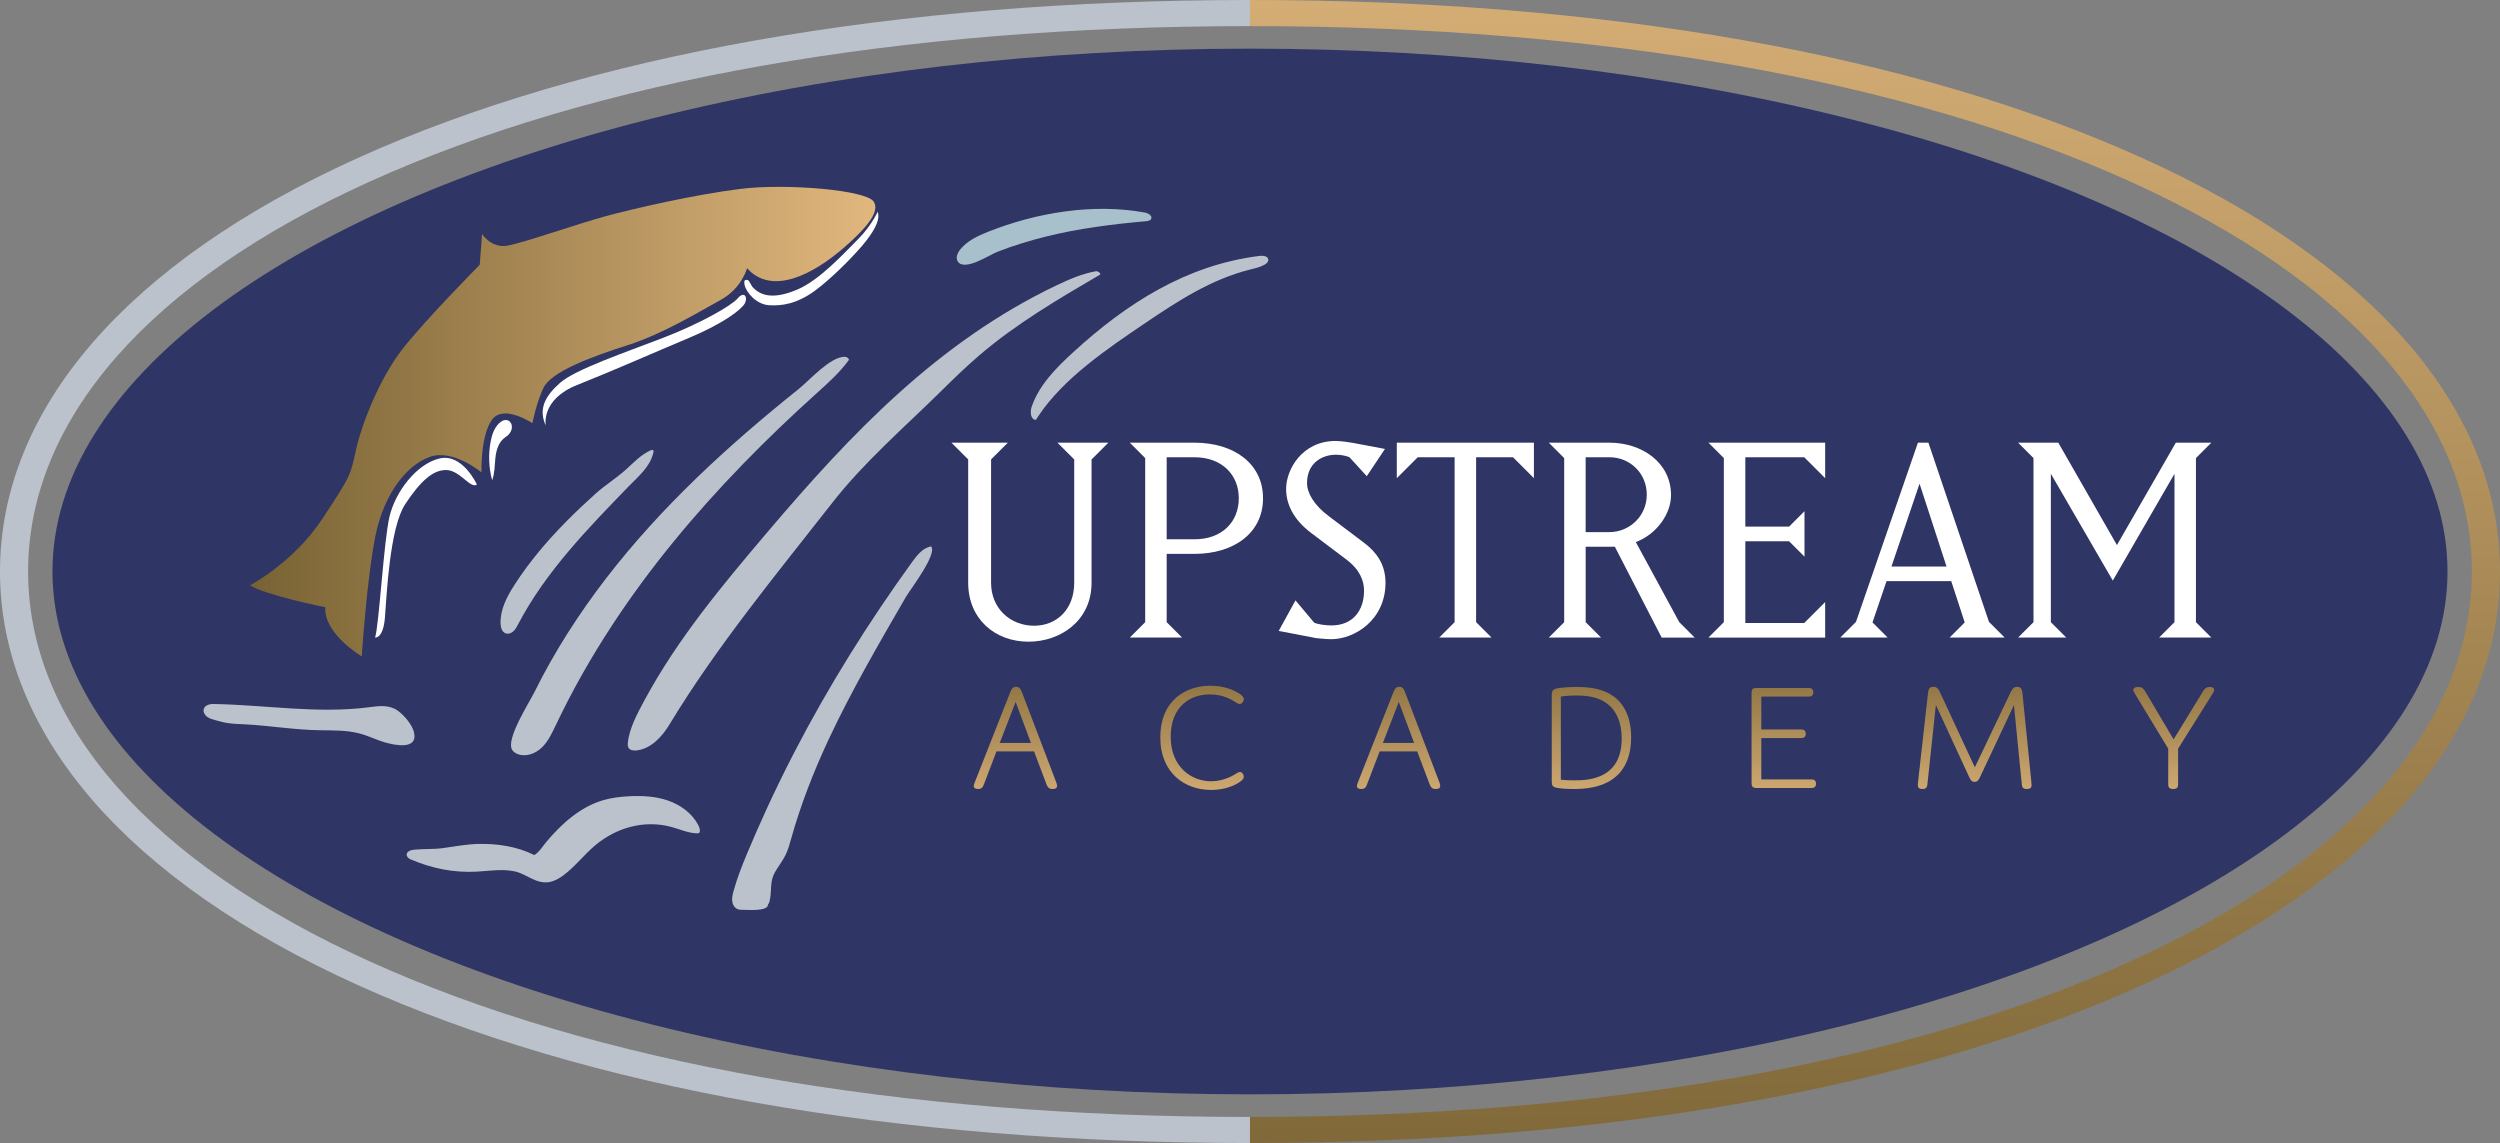 <?xml version="1.0" encoding="UTF-8"?><svg id="a" xmlns="http://www.w3.org/2000/svg" xmlns:xlink="http://www.w3.org/1999/xlink" viewBox="0 0 1036.83 474.04"><rect x="0" y="0" width="1036.83" height="474.04" fill="#808080" stroke="none"/><defs><style>.k{fill:url(#e);}.l{fill:url(#d);}.m{fill:url(#g);}.n{fill:url(#f);}.o{fill:url(#i);}.p{fill:url(#h);}.q{fill:url(#j);}.r{fill:url(#c);}.s{fill:url(#b);}.t{fill:#fff;}.u{fill:#a8c0cb;}.v{fill:#bbc2cc;}.w{fill:#2f3565;}</style><linearGradient id="b" x1="777.62" y1="-72.1" x2="777.62" y2="522.21" gradientTransform="matrix(1, 0, 0, 1, 0, 0)" gradientUnits="userSpaceOnUse"><stop offset="0" stop-color="#e1b77e"/><stop offset=".99" stop-color="#796334"/></linearGradient><linearGradient id="c" x1="421.13" y1="341.81" x2="421.13" y2="265.6" xlink:href="#b"/><linearGradient id="d" x1="498.52" y1="341.81" x2="498.52" y2="265.6" xlink:href="#b"/><linearGradient id="e" x1="580.03" y1="341.81" x2="580.03" y2="265.6" xlink:href="#b"/><linearGradient id="f" x1="660.01" y1="341.81" x2="660.01" y2="265.6" xlink:href="#b"/><linearGradient id="g" x1="739.8" y1="341.81" x2="739.8" y2="265.6" xlink:href="#b"/><linearGradient id="h" x1="818.97" y1="341.81" x2="818.97" y2="265.6" xlink:href="#b"/><linearGradient id="i" x1="901.5" y1="341.81" x2="901.5" y2="265.6" xlink:href="#b"/><linearGradient id="j" x1="103.74" y1="174.86" x2="363.04" y2="174.86" gradientTransform="matrix(1, 0, 0, 1, 0, 0)" gradientUnits="userSpaceOnUse"><stop offset=".01" stop-color="#796334"/><stop offset="1" stop-color="#e1b77e"/></linearGradient></defs><ellipse cx="518.41" cy="237.02" rx="496.65" ry="216.84" style="fill:#2f3565;"/><path d="M1036.83,237.02c0,67.31-52.66,128.21-148.3,171.46-94.81,42.89-222.79,65.56-370.13,65.56v-10.81c145.58,0,271.8-22.29,365.02-64.48,91.41-41.35,141.74-98.78,141.74-161.74s-50.34-120.39-141.74-161.74C790.21,33.1,663.99,10.83,518.4,10.83V0c147.34,0,275.32,22.68,370.13,65.56,95.64,43.25,148.3,104.15,148.3,171.46Z" style="fill:url(#b);"/><path d="M11.66,237.02c0,62.96,50.34,120.39,141.74,161.74,93.22,42.18,219.44,64.48,365,64.48v10.81c-147.32,0-275.3-22.68-370.11-65.56C52.66,365.23,0,304.33,0,237.02S52.66,108.81,148.3,65.56C243.1,22.68,371.08,0,518.4,0V10.83c-145.56,0-271.78,22.27-365,64.45C62,116.63,11.66,174.06,11.66,237.02Z" style="fill:#bbc2cc;"/><g><path d="M452.7,190.55v51.15c0,15.87-13.02,24.43-26.15,24.43-13.82,0-25.01-9.36-25.01-24.43v-51.15l-6.96-6.96h23.41l-6.96,6.96v51.15c0,10.96,8.34,17.81,17.81,17.81s16.67-6.85,16.67-17.81v-51.15l-6.96-6.96h21.12l-6.96,6.96Z" style="fill:#fff;"/><path d="M495.39,229.71h-11.53v28.32l6.39,6.39h-21.69l6.39-6.39v-68.05l-6.39-6.39h26.83c16.21,0,28.43,8.56,28.43,23.06s-12.22,23.06-28.43,23.06Zm0-40.08h-11.53v34.03h11.53c11.53,0,18.38-7.31,18.38-17.01s-6.96-17.01-18.38-17.01Z" style="fill:#fff;"/><path d="M552.13,265.1c-2.28,0-6.28-.46-6.28-.46l-15.53-2.97,6.96-12.67,7.76,9.25c1.48,.68,4.8,1.14,7.08,1.14,9.13,0,13.59-6.39,13.59-14.39,0-4-1.6-8.68-7.42-13.02l-14.39-10.85c-7.76-5.82-10.51-12.33-10.51-18.38,0-7.88,6.51-19.87,20.55-19.87,2.06,0,6.05,.57,7.19,.8l13.25,2.51-7.54,11.3-7.19-7.88c-1.37-.57-3.54-1.03-5.59-1.03-5.59,0-11.99,3.31-11.99,11.76,0,4.11,2.85,9.13,9.13,13.82l14.39,10.85c5.02,3.77,9.02,8.79,9.02,16.67,0,15.41-12.79,23.41-22.49,23.41Z" style="fill:#fff;"/><path d="M627.49,189.63h-15.3v68.39l6.39,6.39h-21.69l6.39-6.39v-68.39h-15.3l-8.68,8.68v-14.73h56.86v14.73l-8.68-8.68Z" style="fill:#fff;"/><path d="M689.14,264.42l-19.41-37.68h-12.1v31.29l6.39,6.39h-21.69l6.39-6.39v-68.05l-6.39-6.39h25.12c13.36,0,25.58,8.11,25.58,21.81,0,7.65-5.94,16.21-14.61,19.41l18.04,33.23,6.39,6.39h-13.7Zm-21.7-74.79h-9.82v31.06h9.82c8.45,0,15.53-6.74,15.53-15.53s-6.85-15.53-15.53-15.53Z" style="fill:#fff;"/><path d="M708.54,264.42l6.39-6.39v-68.05l-6.39-6.39h48.41v14.73l-8.68-8.68h-24.43v28.77h18.15l6.39-6.39v18.84l-6.39-6.39h-18.15v33.91h24.43l8.68-8.68v14.73h-48.41Z" style="fill:#fff;"/><path d="M808.55,264.42l6.28-6.28-5.59-17.13h-26.83l-5.82,17.13,6.28,6.28h-19.64l6.51-6.51,25.69-74.33h4.34l25.12,74.33,6.51,6.51h-22.84Zm-12.45-63.83l-11.65,34.37h22.84l-11.19-34.37Z" style="fill:#fff;"/><path d="M895.44,264.42l6.39-6.39v-61.54l-25.58,44.3-25.69-44.3v61.54l6.39,6.39h-19.98l6.39-6.39v-68.05l-6.39-6.39h16.67l24.32,42.47,24.43-42.47h14.73l-6.39,6.39v68.05l6.39,6.39h-21.69Z" style="fill:#fff;"/></g><g><path d="M428.85,311.64h-15.58l-5.19,13.59c-.45,1.22-.9,1.99-2.44,1.99-1.28,0-1.8-.51-1.8-1.22,0-.38,.13-.77,.39-1.47l14.75-37.44c.51-1.35,1.09-2.24,2.44-2.24s1.92,.9,2.44,2.31l14.23,37.38c.19,.51,.32,1.03,.32,1.41,0,.77-.58,1.28-1.92,1.28s-1.99-.64-2.5-1.99l-5.13-13.59Zm-14.23-3.53h12.95l-6.35-16.99-6.6,16.99Z" style="fill:url(#c);"/><path d="M502.24,324.01c2.63,0,5.06-.58,7.18-1.47,2.82-1.15,3.85-2.37,4.81-2.37s1.6,1.03,1.6,1.92c0,.83-.58,1.54-1.99,2.44-3.53,2.24-7.76,3.08-11.6,3.08-10.71,0-21.03-6.86-21.03-21.86s10.26-21.35,20.71-21.35c4.62,0,8.53,1.15,11.48,2.89,1.6,.96,2.44,1.79,2.44,2.63,0,.9-.77,2.05-1.73,2.05s-2.12-1.28-4.74-2.44c-2.31-1.03-5-1.54-7.63-1.54-8.08,0-16.22,4.94-16.22,17.57s8.72,18.46,16.73,18.46Z" style="fill:url(#d);"/><path d="M587.76,311.64h-15.58l-5.19,13.59c-.45,1.22-.9,1.99-2.44,1.99-1.28,0-1.8-.51-1.8-1.22,0-.38,.13-.77,.39-1.47l14.75-37.44c.51-1.35,1.09-2.24,2.44-2.24s1.92,.9,2.44,2.31l14.23,37.38c.19,.51,.32,1.03,.32,1.41,0,.77-.58,1.28-1.92,1.28s-1.99-.64-2.5-1.99l-5.13-13.59Zm-14.23-3.53h12.95l-6.35-16.99-6.6,16.99Z" style="fill:url(#e);"/><path d="M668.74,323.18c-4.95,3.46-11.09,4.04-16.22,4.04-3.3,0-6.25-.26-7.49-.64-1.3-.38-1.47-1.22-1.47-2.63v-35.65c0-1.79,.47-2.44,2.3-2.82,1.65-.32,4.54-.58,7.85-.58,6.43,0,11.62,.96,15.69,4.04,4.19,3.14,7.08,8.59,7.08,16.86,0,9.1-3.48,14.43-7.72,17.37Zm-21.41,.19s2.24,.26,5.9,.26c5.84,0,19.34-.71,19.34-17.37,0-7.18-2.53-11.6-5.6-14.1-3.36-2.76-7.66-3.72-13.27-3.72-3.89,0-6.37,.45-6.37,.45v34.49Z" style="fill:url(#f);"/><path d="M730.47,302.53h16.2c.64,0,1.15,0,1.6,.32,.39,.26,.64,.77,.64,1.47s-.26,1.22-.64,1.47c-.45,.32-.96,.32-1.6,.32h-16.2v17.12h20.45c.64,0,1.15,0,1.6,.32,.39,.26,.64,.77,.64,1.47s-.26,1.22-.64,1.47c-.45,.32-.96,.32-1.6,.32h-22.5c-1.48,0-1.99-.64-1.99-1.99v-37.51c0-1.41,.51-1.99,1.99-1.99h21.37c.64,0,1.15,0,1.6,.32,.39,.26,.64,.77,.64,1.47s-.26,1.22-.64,1.47c-.45,.32-.96,.32-1.6,.32h-19.32v13.59Z" style="fill:url(#g);"/><path d="M833.91,287.02c.64-1.28,1.28-2.18,2.69-2.18,.64,0,1.22,.19,1.6,.71,.26,.39,.45,.83,.58,2.05l3.65,36.29c.07,.64,.13,1.35,.13,1.8,0,.96-.58,1.54-1.99,1.54s-1.92-.58-2.05-1.79l-3.27-33.02-14.11,29.94c-.51,1.09-.96,1.92-2.24,1.92-1.03,0-1.54-.58-2.18-1.92l-13.85-30.01-3.53,33.08c-.13,1.15-.64,1.79-2.05,1.79s-1.92-.58-1.92-1.6c0-.32,.06-.9,.13-1.54l4.1-36.61c.13-1.03,.25-1.6,.64-2.05,.32-.32,.77-.58,1.6-.58,1.35,0,2.05,.77,2.7,2.18l14.49,31.22,14.87-31.22Z" style="fill:url(#h);"/><path d="M913.59,286.83c.64-1.09,1.28-1.92,2.95-1.92,1.22,0,1.73,.45,1.73,1.15,0,.51-.26,1.03-.71,1.73l-14.23,22.7v14.43c0,.64,0,1.22-.32,1.67-.32,.45-.9,.64-1.73,.64s-1.41-.19-1.73-.64c-.32-.45-.32-1.03-.32-1.67v-14.43l-13.72-22.63c-.45-.77-.77-1.28-.77-1.73,0-.77,.71-1.22,1.99-1.22,1.6,0,2.24,.64,3.01,1.92l11.73,19.81,12.12-19.81Z" style="fill:url(#i);"/></g><path d="M430.53,172.73c-.3,.46-.6,.93-.89,1.39-2.24,0-2.51-3.3-1.78-5.42,3.12-9.04,10.13-16.12,17.18-22.57,22.11-20.25,46.93-36.22,77.39-40,1.46-.18,3.48,.1,3.58,1.57,.06,.9-.74,1.61-1.52,2.06-1.82,1.04-3.9,1.5-5.93,2-16.11,4.01-29.86,12.93-43.43,22.11-15.41,10.43-34.16,22.98-44.6,38.86Z" style="fill:#bbc2cc;"/><path d="M405.59,108.37c-3.46,1.46-6.96,2.27-8.37,.09-1-1.54-.11-3.61,1.05-5.04,2.9-3.56,7.24-5.6,11.51-7.3,20.11-7.97,43.6-11.89,65.04-7.97,1.41,.26,3.23,1.34,2.6,2.63-.36,.74-1.32,.9-2.14,.97-13.88,1.21-27.76,2.97-41.31,6.31-6.94,1.71-13.77,3.83-20.43,6.42-1.47,.57-4.7,2.51-7.95,3.87Z" style="fill:#a8c0cb;"/><path d="M454.81,112.44c-5.89,1-11.44,3.41-16.83,5.99-49.05,23.5-84.93,61.31-119.63,102.17-18.73,22.06-37.43,44.46-51.13,69.95-2.81,5.23-6.31,11.62-6.84,17.61-.06,.62-.08,1.28,.21,1.84,.59,1.17,2.17,1.38,3.46,1.23,5.98-.71,10.53-5.69,13.65-10.84,19.52-32.27,44.21-62.14,67.49-91.89,13.26-16.95,29.41-30.82,44.74-45.92,5.25-5.18,10.53-10.34,16.13-15.14,15.33-13.15,32.86-23.42,50.29-33.62-.13-.94-.7-.96-1.55-1.39Z" style="fill:#bbc2cc;"/><path d="M317.91,335.6c-2.83,6.15-5.55,12.36-8.16,18.61-2.08,4.99-4.01,9.9-5.45,15.1-.39,1.39-.77,2.81-.65,4.25s.89,2.9,2.21,3.47c.78,.33,1.65,.32,2.49,.3,1.32-.03,10.15,.77,10.15-2.13,.6-.75,.76-1.74,.91-2.69,.64-3.88-.11-7.06,1.98-10.76,1.36-2.4,3.12-4.58,4.35-7.05,1.05-2.12,1.7-4.41,2.33-6.69,3.93-14.05,9.27-27.79,15.46-41.05,9.49-20.33,21.01-40.11,32.11-59.27,1.88-3.24,13.29-18.02,10.51-21.09-3.43,.63-5.82,3.66-7.87,6.49-18.23,25.21-34.76,51.65-49.04,79.29-3.95,7.65-7.73,15.39-11.33,23.21Z" style="fill:#bbc2cc;"/><path d="M230.52,300.69c-1.58,3.33-3.16,6.78-5.81,9.34-2.65,2.56-6.69,4.06-10.11,2.67-.88-.36-1.7-.91-2.2-1.72-2.7-4.42,7.09-19.58,9.22-23.89,4.17-8.44,8.82-16.64,13.87-24.59,9.92-15.64,21.35-30.3,33.78-44.03,12.49-13.8,25.98-26.68,40.03-38.89,7.17-6.23,14.49-12.29,21.91-18.22,4.41-3.52,13.04-13.39,19.09-13.39,.8,0,1.65,.49,1.79,1.28-3.79,5.21-8.52,9.45-13.26,13.72-10.58,9.52-20.88,19.36-30.79,29.58-19.99,20.6-38.45,42.76-54.19,66.79-8.68,13.24-16.53,27.04-23.31,41.36Z" style="fill:#bbc2cc;"/><path d="M289.32,345.62c-3.76-.03-7.27-1.7-10.9-2.67-11.24-3.03-22.88,.29-31.66,7.71-4.58,3.87-8.26,8.76-13.07,12.34-1.81,1.35-3.84,2.52-6.07,2.85-5.44,.8-9.22-3.41-14.19-4.47-5.17-1.1-10.56-.16-15.77,.12-9.6,.52-18.7-1.38-27.41-5.11-.84-.36-1.65-1.12-1.58-2.04,.1-1.34,1.8-1.82,3.14-1.96,4.05-.4,7.92-.1,11.94-.66,4.79-.66,9.55-1.59,14.39-1.72,7.95-.21,16.29,1,23.45,4.61,2.13-1.29,3.33-3.49,4.94-5.4,6.41-7.63,14.2-14.65,23.78-17.4,3.34-.96,6.8-1.37,10.27-1.57,5.52-.31,11.16-.06,16.39,1.74s10.05,5.26,12.61,10.16c.69,1.32,1.23,3.47-.25,3.46Z" style="fill:#bbc2cc;"/><path d="M153.1,293.31c-21.43,2.8-43.12-1-64.73-1.34-1.62-.03-3.97,.7-3.95,2.7,0,1.11,.75,2.12,1.67,2.74s2.02,.93,3.09,1.23c1.76,.49,3.53,.97,5.33,1.25,2.27,.35,4.57,.38,6.86,.5,10.54,.54,20.8,2.32,31.42,2.47,5.51,.07,11.16-.06,16.53,1.38,3.47,.93,6.71,2.61,10.17,3.61,4.16,1.2,14.05,3.37,12.18-4.26-.76-3.08-4.16-7.06-6.69-8.85-3.58-2.54-7.78-1.98-11.88-1.44Z" style="fill:#bbc2cc;"/><path d="M260.82,201.61c-17.08,17.65-34.53,35.52-45.93,57.28-.55,1.05-1.11,2.14-1.99,2.94-.88,.8-2.19,1.25-3.29,.8-1.46-.6-1.95-2.42-2.01-4-.22-5.82,2.68-11.27,5.84-16.17,6.08-9.44,13.38-18.03,21.25-26.02,3.95-4.01,8.05-7.88,12.24-11.64,4-3.6,8.57-6.39,12.59-10,3.27-2.94,6.35-6.28,10.38-8.06,.33-.14,.76-.26,1.01,0,.21,.21,.16,.55,.1,.84-1.38,6.03-6.06,9.79-10.18,14.04Z" style="fill:#bbc2cc;"/><path d="M362.38,83.64c1.75,2.92,.72,7.68-12.24,18.95-12.96,11.28-29.99,20.15-40.31,8.64,0,0-2.16,8.4-11.04,13.2-7.14,3.86-23.38,13.92-38.44,18.71-15.06,4.8-31.86,11.04-34.98,17.75-3.12,6.72-4.56,14.64-4.56,14.64,0,0-12-8.1-16.8-1.41s-4.32,21.81-4.32,21.81c0,0-11.76-9.84-21.35-6.48-9.6,3.36-18.95,15.12-22.55,32.39-3.6,17.28-5.76,50.39-5.76,50.39,0,0-15.84-9.36-15.12-20.39,0,0-25.19-5.04-31.19-9.12,0,0,17.99-9.36,29.99-27.59,12-18.23,11.52-17.73,13.92-28.54,2.4-10.81,9.84-29.76,19.43-42,9.6-12.24,31.91-34.78,31.91-34.78l.96-12.73s3.84,6,10.56,4.8c6.72-1.2,29.27-9.12,40.79-12.24,11.52-3.12,36.47-8.88,55.66-11.28,19.19-2.4,52.54,.48,55.42,5.28Z" style="fill:url(#j);"/><path d="M197.79,200.96s-5.99-13.14-15.6-10.8c-9.6,2.34-18.23,13.92-20.63,23.99-2.4,10.08-4.32,44.86-6,50.26,0,0,3.36,.6,4.08-8.27,.72-8.88,1.92-37.19,8.4-47.03,6.48-9.84,11.76-14.4,17.28-14.16,5.52,.24,9.84,7.92,12.48,6Z" style="fill:#fff;"/><path d="M206.97,175.55c-2.04,1.98-2.97,4.83-3.49,7.62-.99,5.29-.78,10.81,.63,16.01,1.08-2.89,1.01-6.06,1.33-9.14s1.19-6.33,3.58-8.28c.63-.52,1.35-.93,1.91-1.52,3.36-3.56-.05-8.48-3.96-4.69Z" style="fill:#fff;"/><path d="M226.34,176.49s-2.13-10.8,12.97-16.8c15.1-6,32.61-13.76,46.53-19.59,13.92-5.84,21.59-11.6,23.03-14.24,1.44-2.64-.24-5.28-2.88-2.16-2.64,3.12-15.6,10.48-30.95,16.4-15.36,5.92-36.47,13.12-42.71,18.63-6.24,5.52-9.12,10.8-6,17.75Z" style="fill:#fff;"/><path d="M312,118.91l-1.51-2.53s-2.4-1.44-1.68,1.8,4.92,8.04,10.08,8.4c5.16,.36,11.52-.48,19.07-6,7.56-5.52,17.99-16.32,21.59-21.11s5.52-8.72,4.44-11.64c0,0-2.52,5.76-8.16,11.4s-15.84,16.92-25.19,20.87c-9.36,3.96-15,2.94-18.65-1.19Z" style="fill:#fff;"/></svg>
